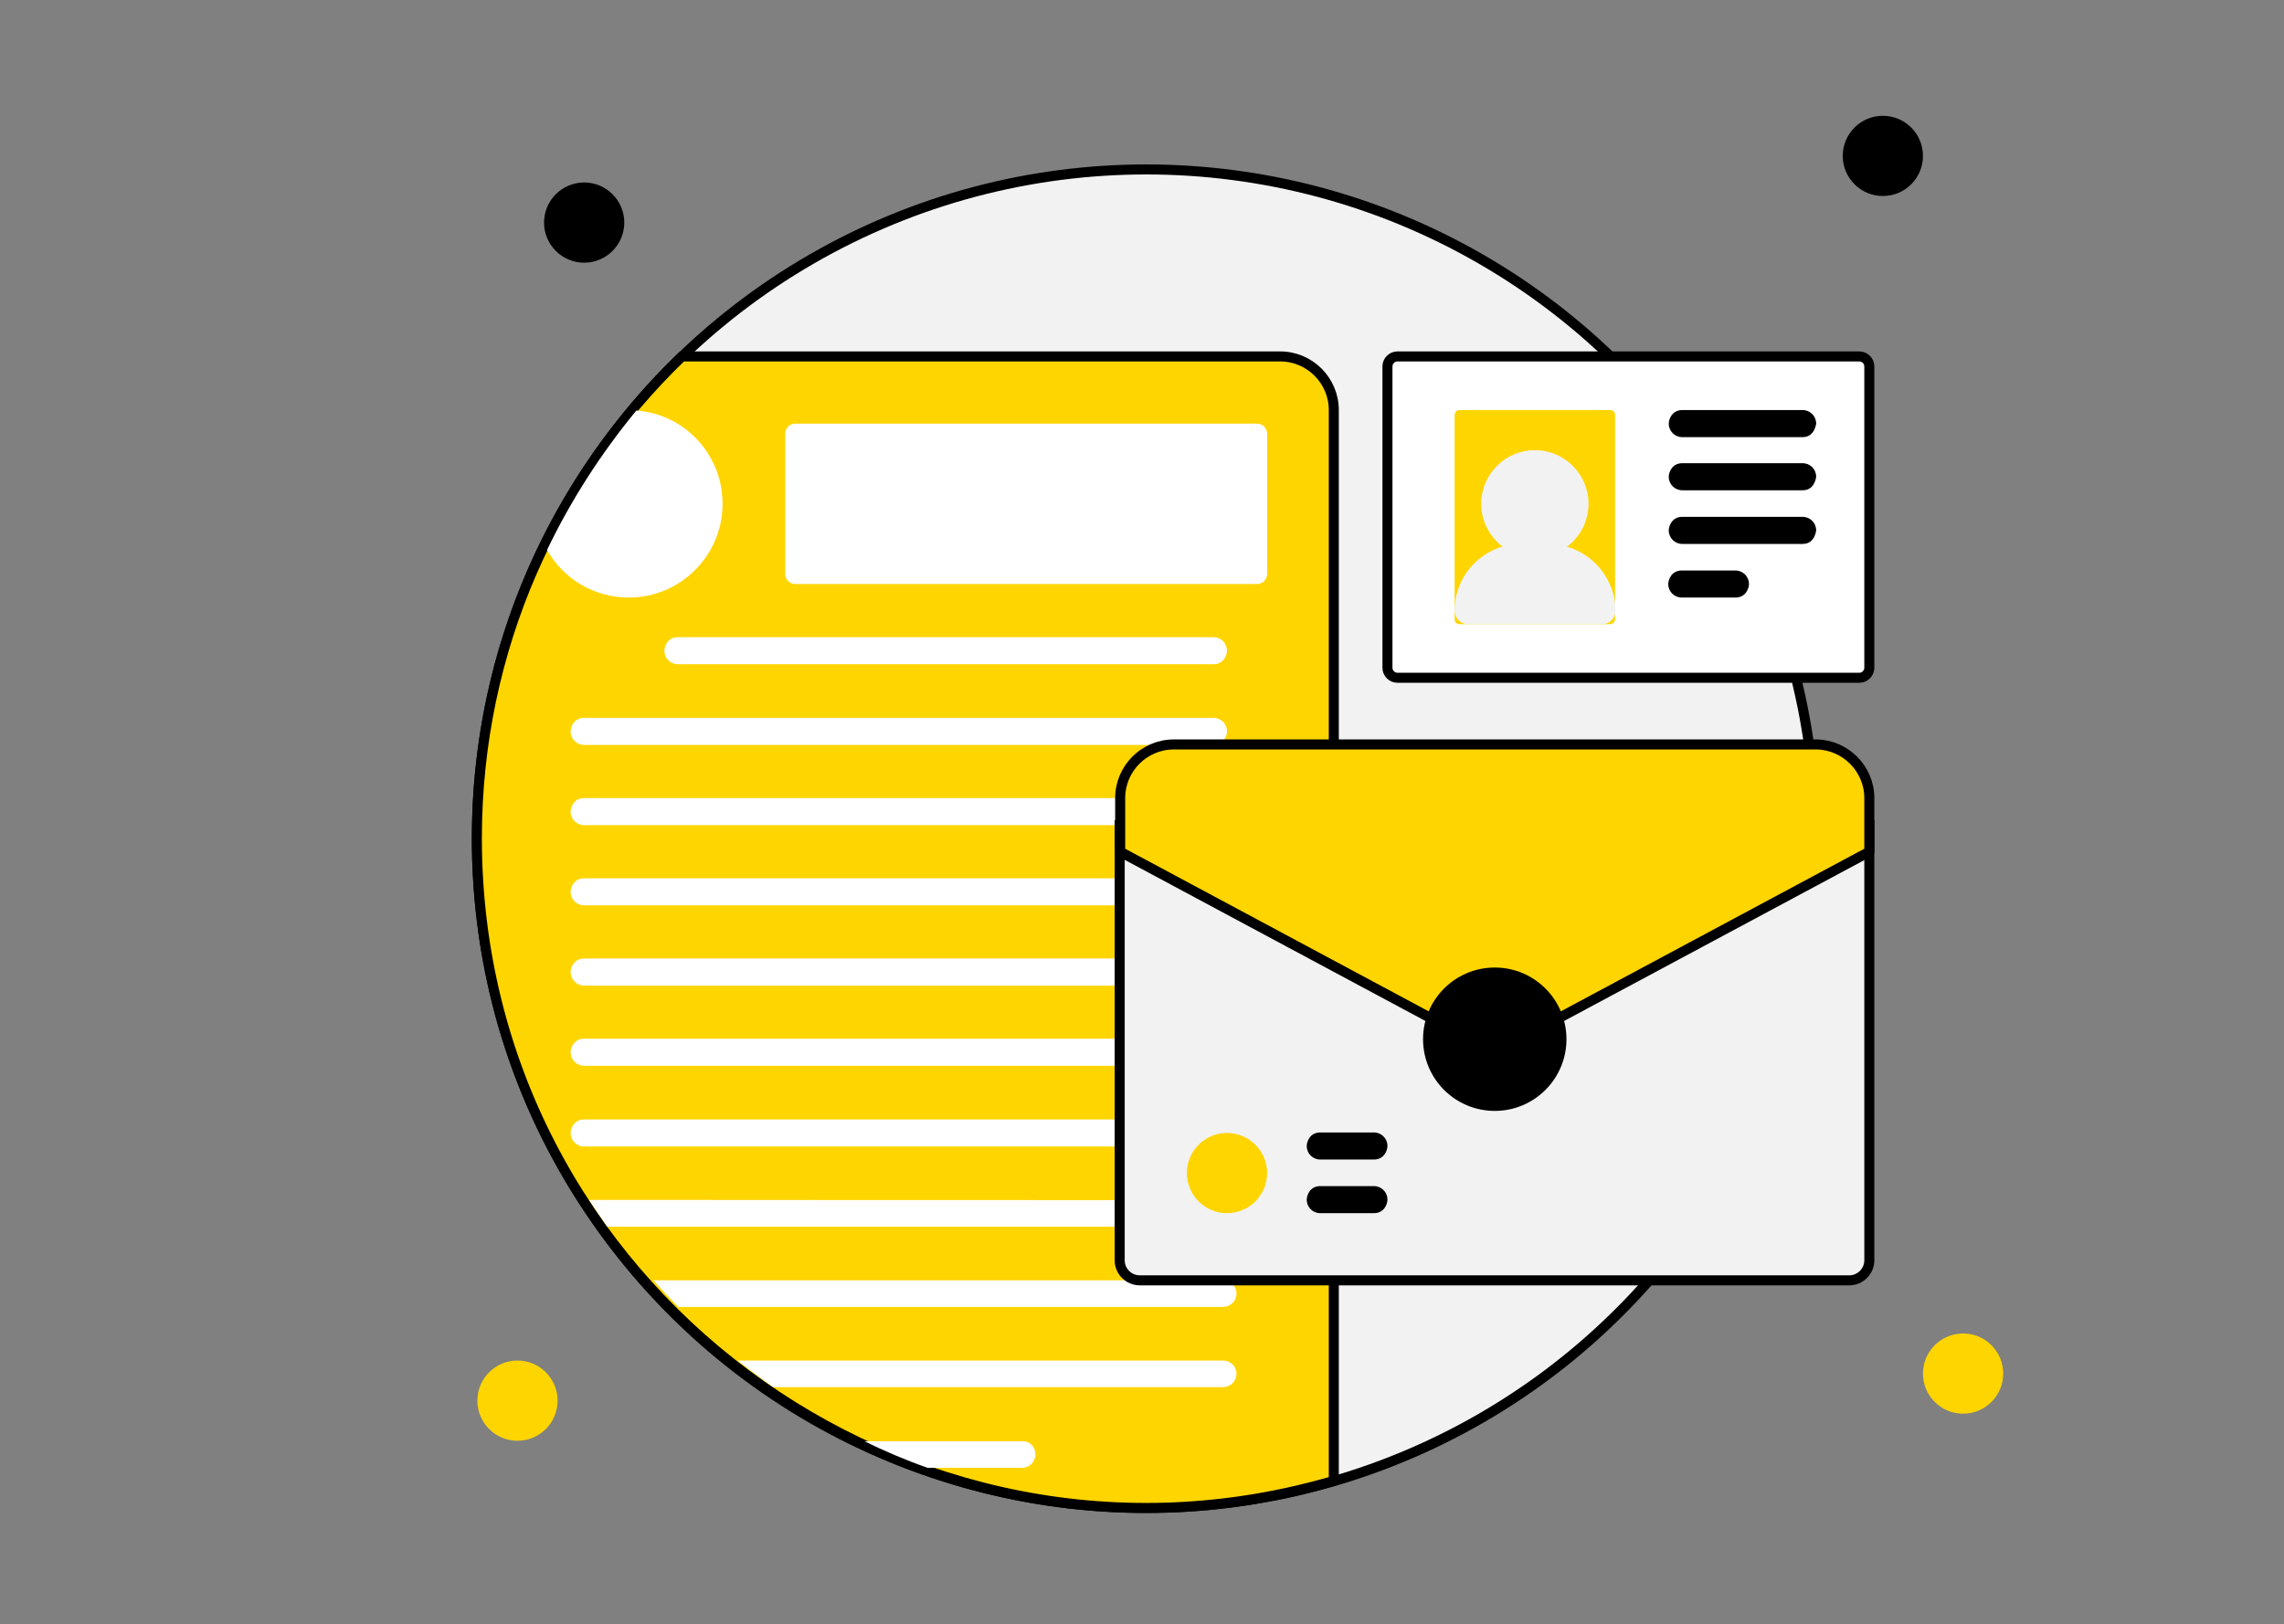 <?xml version="1.0" encoding="utf-8"?>
<!-- Generator: Adobe Illustrator 25.2.0, SVG Export Plug-In . SVG Version: 6.00 Build 0)  -->
<svg version="1.1" id="Слой_1" xmlns="http://www.w3.org/2000/svg" xmlns:xlink="http://www.w3.org/1999/xlink" x="0px" y="0px"
	 viewBox="0 0 455.5 324" style="enable-background:new 0 0 455.5 324;" xml:space="preserve">
<rect x="0" y="0" width="455.5" height="324" fill="#808080" stroke="none"/>
<style type="text/css">
	.st0{fill:#F2F2F2;stroke:#000000;stroke-width:2;stroke-miterlimit:10;}
	.st1{fill:#FFD500;}
	.st2{fill:#FFD500;stroke:#000000;stroke-width:2;stroke-linecap:round;stroke-linejoin:round;stroke-miterlimit:10;}
	.st3{fill:#FFFFFF;stroke:#000000;stroke-width:2;stroke-miterlimit:10;}
	.st4{fill:#FFFFFF;}
	.st5{stroke:#000000;stroke-width:2;stroke-miterlimit:10;}
	.st6{fill:#F2F2F2;}
</style>
<g>
	<circle class="st0" cx="228.6" cy="167.3" r="133.5"/>
	<circle cx="116.5" cy="44.4" r="8"/>
	<circle cx="375.5" cy="31.1" r="8"/>
	<circle class="st1" cx="391.5" cy="274" r="8"/>
	<circle class="st1" cx="103.2" cy="279.4" r="8"/>
	<path class="st2" d="M266,81.8v213.6c-84.8,24.8-170.9-38.8-170.9-128.2c0-37.8,15.7-71.8,40.9-96.1h119.3
		C261.2,71.1,266,75.9,266,81.8z"/>
	<path class="st3" d="M370.8,135.2h-92.1c-1.1,0-2-0.9-2-2V73.1c0-1.1,0.9-2,2-2h92.1c1.1,0,2,0.9,2,2v60.1
		C372.8,134.3,371.9,135.2,370.8,135.2z"/>
	<path class="st1" d="M321.1,124.5h-30c-0.6,0-1-0.4-1-1V82.8c0-0.6,0.4-1,1-1h30c0.6,0,1,0.4,1,1v40.7
		C322.1,124.1,321.6,124.5,321.1,124.5z"/>
	<path d="M359.5,87.2h-24c-1.5,0-2.7-1.2-2.7-2.7c0-0.8,0.6-2.7,2.7-2.7h24c1.5,0,2.7,1.2,2.7,2.7C362.1,85.2,361.6,87.2,359.5,87.2
		z"/>
	<path d="M359.5,97.8h-24c-1.5,0-2.7-1.2-2.7-2.7c0-0.8,0.6-2.7,2.7-2.7h24c1.5,0,2.7,1.2,2.7,2.7C362.1,95.9,361.6,97.8,359.5,97.8
		z"/>
	<path d="M359.5,108.5h-24c-1.5,0-2.7-1.2-2.7-2.7c0-0.8,0.6-2.7,2.7-2.7h24c1.5,0,2.7,1.2,2.7,2.7
		C362.1,106.6,361.6,108.5,359.5,108.5z"/>
	<path d="M346.1,119.2h-10.7c-1.5,0-2.7-1.2-2.7-2.7c0-0.8,0.6-2.7,2.7-2.7h10.7c1.5,0,2.7,1.2,2.7,2.7
		C348.8,117.3,348.2,119.2,346.1,119.2z"/>
	<path class="st4" d="M144.1,100.5c0,10.3-8.4,18.7-18.7,18.7c-7,0-13.1-3.8-16.3-9.5c4.8-10,10.8-19.3,17.8-27.8
		C136.6,82.6,144.1,90.7,144.1,100.5z"/>
	<path class="st4" d="M250.7,116.5h-92.1c-1.1,0-2-0.9-2-2v-28c0-1.1,0.9-2,2-2h92.1c1.1,0,2,0.9,2,2v28
		C252.7,115.6,251.8,116.5,250.7,116.5z"/>
	<path class="st4" d="M242,132.5H135.2c-1.5,0-2.7-1.2-2.7-2.7c0-0.8,0.6-2.7,2.7-2.7H242c1.5,0,2.7,1.2,2.7,2.7
		C244.7,130.6,244.1,132.5,242,132.5z"/>
	<path class="st4" d="M242,148.6H116.5c-1.5,0-2.7-1.2-2.7-2.7c0-0.8,0.6-2.7,2.7-2.7H242c1.5,0,2.7,1.2,2.7,2.7
		C244.7,146.7,244.1,148.6,242,148.6z"/>
	<path class="st4" d="M242,164.6H116.5c-1.5,0-2.7-1.2-2.7-2.7c0-0.8,0.6-2.7,2.7-2.7H242c1.5,0,2.7,1.2,2.7,2.7
		C244.7,162.7,244.1,164.6,242,164.6z"/>
	<path class="st4" d="M242,180.6H116.5c-1.5,0-2.7-1.2-2.7-2.7c0-0.8,0.6-2.7,2.7-2.7H242c1.5,0,2.7,1.2,2.7,2.7
		C244.7,178.7,244.1,180.6,242,180.6z"/>
	<path class="st4" d="M242,196.6H116.5c-1.5,0-2.7-1.2-2.7-2.7c0-0.8,0.6-2.7,2.7-2.7H242c1.5,0,2.7,1.2,2.7,2.7
		C244.7,194.7,244.1,196.6,242,196.6z"/>
	<path class="st4" d="M242,212.6H116.5c-1.5,0-2.7-1.2-2.7-2.7c0-0.8,0.6-2.7,2.7-2.7H242c1.5,0,2.7,1.2,2.7,2.7
		C244.7,210.7,244.1,212.6,242,212.6z"/>
	<path class="st4" d="M242,228.7H116.5c-1.5,0-2.7-1.2-2.7-2.7c0-0.8,0.6-2.7,2.7-2.7H242c1.5,0,2.7,1.2,2.7,2.7
		C244.7,226.8,244.1,228.7,242,228.7z"/>
	<path class="st4" d="M246.6,242c0,1.5-1.2,2.7-2.7,2.7H121.1c-1.2-1.7-2.4-3.5-3.6-5.3c0.3-0.1-3.4,0,126.5,0
		C245.4,239.3,246.6,240.5,246.6,242z"/>
	<path class="st4" d="M246.6,258c0,1.5-1.2,2.7-2.7,2.7H135.3c-1.7-1.7-3.4-3.5-5-5.3h113.6C245.4,255.4,246.6,256.6,246.6,258z"/>
	<path class="st4" d="M246.6,274c0,1.5-1.2,2.7-2.7,2.7h-89.7c-2.4-1.7-4.8-3.5-7.1-5.3h96.8C245.4,271.4,246.6,272.6,246.6,274z"/>
	<path class="st4" d="M206.5,290.1c0,1.5-1.2,2.7-2.7,2.7H185c-4.3-1.5-8.5-3.3-12.6-5.3h31.5C205.3,287.4,206.5,288.6,206.5,290.1z
		"/>
	<path class="st0" d="M368.8,255.4H227.3c-2.2,0-4-1.8-4-4v-86.8h149.5v86.8C372.8,253.6,371,255.4,368.8,255.4z"/>
	<path class="st2" d="M372.8,159.2v10.7l-72.2,38.7c-1.6,0.8-3.5,0.8-5,0l-72.2-38.7v-10.7c0-5.9,4.8-10.7,10.7-10.7h128.2
		C368,148.6,372.8,153.3,372.8,159.2z"/>
	<circle class="st1" cx="244.7" cy="234" r="8"/>
	<path d="M274,231.3h-10.7c-1.5,0-2.7-1.2-2.7-2.7c0-0.8,0.6-2.7,2.7-2.7H274c1.5,0,2.7,1.2,2.7,2.7
		C276.7,229.4,276.1,231.3,274,231.3z"/>
	<path d="M274,242h-10.7c-1.5,0-2.7-1.2-2.7-2.7c0-0.8,0.6-2.7,2.7-2.7H274c1.5,0,2.7,1.2,2.7,2.7C276.7,240.1,276.1,242,274,242z"
		/>
	<circle class="st5" cx="298.1" cy="207.3" r="13.3"/>
	<circle class="st6" cx="306.1" cy="100.5" r="10.7"/>
	<path class="st6" d="M308.7,108.5h-5.3c-7.4,0-13.3,6-13.3,13.3c0,0.8,0.6,2.7,2.7,2.7h26.7c1.5,0,2.7-1.2,2.7-2.7
		C322.1,114.5,316.1,108.5,308.7,108.5z"/>
</g>
</svg>
